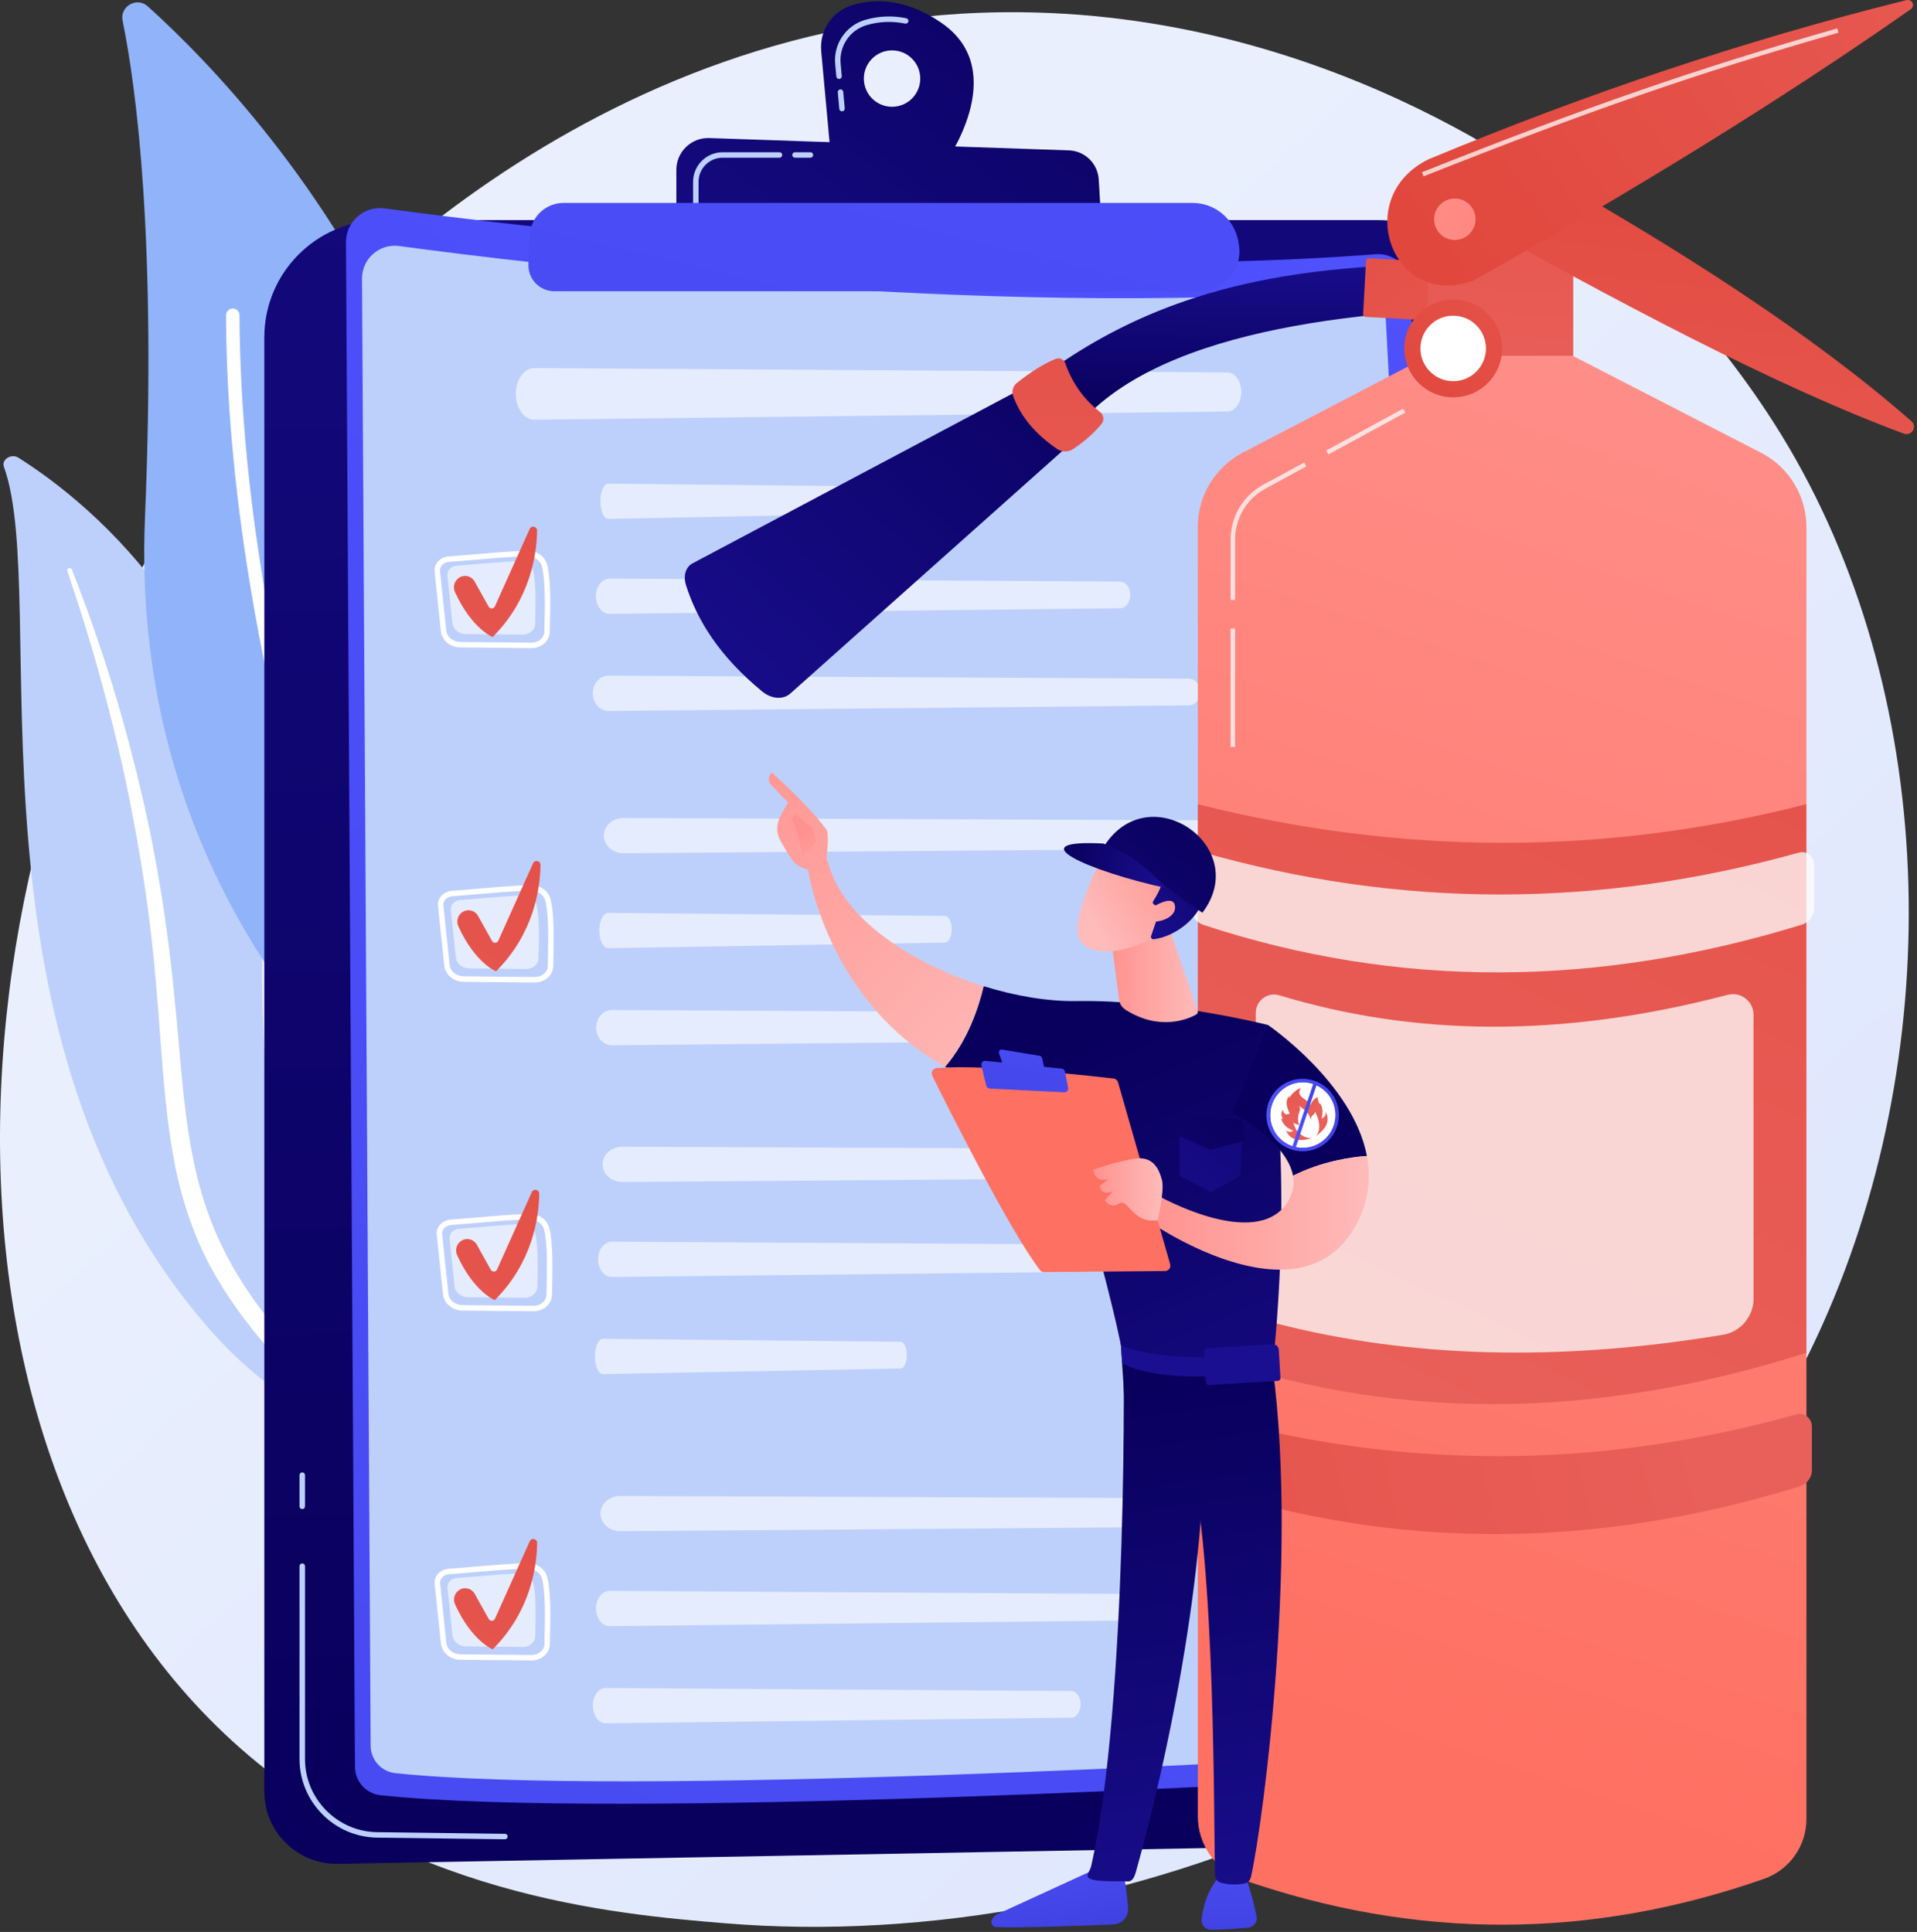 <?xml version="1.0" encoding="UTF-8"?> <svg xmlns="http://www.w3.org/2000/svg" width="502" height="506" viewBox="0 0 502 506" fill="none"><rect x="0" y="0" width="502" height="506" fill="#333333" stroke="none"/> <path d="M478.89 343.202C428.253 461.56 294.59 512.396 189.862 503.729C161.266 501.362 103.733 496.6 58.811 454.119C-27.461 372.535 -14.175 202.001 68.412 101.601C79.049 88.672 152.664 2.046 267.382 3.205C351.372 4.054 410.325 51.498 417.492 57.409C426.547 64.875 446.52 82.619 464.521 110.768C506.814 176.909 510.532 269.241 478.89 343.202Z" fill="url(#paint0_linear_1617_434)"></path> <path d="M1.026 122.272C0.326 120.347 2.955 118.7 4.824 119.881C23.808 131.87 70.406 168.991 68.751 243.716C66.673 337.468 92.909 368.476 123.031 385.716C123.031 385.716 83.861 380.574 55.887 349.269C-12.789 272.411 13.471 156.497 1.026 122.272Z" fill="#BDD0FB"></path> <path d="M17.621 149.511C21.005 159.518 24.157 169.587 26.875 179.752C29.656 189.903 32.077 200.132 34.124 210.422C36.126 220.719 37.903 231.055 39.167 241.457C40.486 251.85 41.286 262.298 42.047 272.789C42.875 283.269 43.641 293.835 45.659 304.326C47.662 314.797 51.149 325.185 56.744 334.649C58.142 337.008 59.595 339.352 61.196 341.592C62.75 343.862 64.422 346.068 66.139 348.247C69.601 352.589 73.41 356.729 77.565 360.597C85.901 368.311 95.629 374.877 106.117 380.168C107.22 380.724 108.667 380.383 109.348 379.407C110.017 378.449 109.698 377.232 108.64 376.661L108.633 376.658C106.126 375.306 103.643 373.933 101.241 372.464C100.025 371.747 98.852 370.984 97.662 370.24C96.506 369.458 95.314 368.715 94.189 367.902C89.625 364.717 85.336 361.249 81.373 357.516C73.413 350.091 66.735 341.558 61.372 332.527C58.749 327.982 56.523 323.265 54.732 318.404C52.944 313.54 51.587 308.537 50.564 303.455C48.513 293.282 47.657 282.835 46.74 272.362C45.809 261.889 44.789 251.372 43.271 240.924C42.529 235.699 41.677 230.488 40.717 225.296C40.255 222.697 39.734 220.109 39.219 217.52C38.676 214.936 38.114 212.356 37.531 209.781C35.169 199.483 32.445 189.264 29.348 179.146C26.194 169.042 22.731 159.022 18.822 149.15C18.71 148.868 18.353 148.726 18.023 148.833C17.705 148.933 17.529 149.235 17.621 149.511Z" fill="white"></path> <path d="M111.946 287.336C110.461 291.611 105.092 292.978 101.701 289.979C82.999 273.434 34.351 221.873 37.957 135.746C41.004 63.017 35.744 23.291 32.105 5.422C31.335 1.644 35.838 -0.921 38.7 1.662C70.287 30.161 165.798 132.446 111.946 287.336Z" fill="#91B3FA"></path> <path d="M105.818 287.45C105.726 287.513 105.626 287.568 105.519 287.615C104.623 288.001 103.583 287.586 103.199 286.689C102.763 285.673 59.523 183.897 59.19 82.579C59.186 81.604 59.974 80.811 60.95 80.805C61.926 80.802 62.72 81.592 62.723 82.566C63.055 183.145 106.01 284.284 106.445 285.293C106.784 286.082 106.503 286.983 105.818 287.45Z" fill="white"></path> <path d="M69.219 88.344C69.219 71.392 82.961 57.648 99.915 57.648H360.954C375.356 57.648 387.231 68.934 387.962 83.316L407.231 461.773C407.804 473.029 398.944 482.522 387.676 482.727L88.493 488.164C77.906 488.356 69.219 479.827 69.219 469.238V88.344V88.344Z" fill="url(#paint1_linear_1617_434)"></path> <path d="M132.22 481.732C132.216 481.732 132.214 481.732 132.211 481.732L98.734 481.299C87.54 481.154 78.433 471.929 78.433 460.734V410.19C78.433 409.796 78.753 409.475 79.148 409.475C79.543 409.475 79.864 409.794 79.864 410.19V460.734C79.864 471.15 88.337 479.734 98.754 479.868L132.231 480.301C132.626 480.307 132.941 480.631 132.937 481.026C132.928 481.417 132.609 481.732 132.22 481.732Z" fill="#BDD0FB"></path> <path d="M79.147 395.249C78.752 395.249 78.432 394.93 78.432 394.533V386.348C78.432 385.953 78.752 385.633 79.147 385.633C79.542 385.633 79.863 385.953 79.863 386.348V394.533C79.863 394.928 79.542 395.249 79.147 395.249Z" fill="#BDD0FB"></path> <path d="M90.605 63.473C90.572 58.05 95.343 53.851 100.717 54.579C136.364 59.414 258.945 74.364 360.294 66.585C364.917 66.23 368.927 69.731 369.173 74.361L389.377 454.504C389.654 459.717 385.674 464.173 380.463 464.483C337.837 467.006 162.293 476.757 99.678 470.2C95.867 469.801 92.974 466.591 92.952 462.76L90.605 63.473Z" fill="url(#paint2_linear_1617_434)"></path> <path d="M94.803 72.999C94.772 67.778 99.362 63.739 104.535 64.44C138.84 69.092 256.806 83.481 354.338 75.993C358.787 75.652 362.647 79.021 362.882 83.475L382.325 449.306C382.591 454.322 378.76 458.611 373.746 458.908C332.725 461.335 163.791 470.719 103.535 464.409C99.867 464.025 97.083 460.936 97.063 457.25L94.803 72.999Z" fill="#BDD0FB"></path> <g opacity="0.6"> <path d="M135.236 104.891C135.803 107.883 137.759 109.957 139.985 109.932L321.405 107.781C323.458 107.758 325.099 105.405 325.055 102.554C325.012 99.781 323.387 97.562 321.391 97.549L139.965 96.399C136.763 96.377 134.419 100.587 135.236 104.891Z" fill="white"></path> </g> <g opacity="0.6"> <path d="M157.3 132.466C157.534 134.509 158.341 135.928 159.26 135.909L234.16 134.44C235.007 134.424 235.685 132.818 235.667 130.869C235.649 128.974 234.978 127.458 234.154 127.451L159.253 126.664C157.93 126.65 156.963 129.526 157.3 132.466Z" fill="white"></path> </g> <g opacity="0.6"> <path d="M156.167 157.334C156.585 159.377 158.025 160.795 159.665 160.777L293.307 159.308C294.82 159.292 296.028 157.685 295.995 155.736C295.963 153.842 294.766 152.325 293.297 152.318L159.652 151.532C157.292 151.519 155.564 154.394 156.167 157.334Z" fill="white"></path> </g> <g opacity="0.6"> <path d="M155.369 182.77C155.844 184.813 157.481 186.232 159.347 186.213L311.262 184.744C312.981 184.728 314.356 183.122 314.318 181.173C314.282 179.278 312.921 177.762 311.25 177.755L159.33 176.968C156.65 176.956 154.686 179.83 155.369 182.77Z" fill="white"></path> </g> <path d="M139.213 169.756C139.196 169.756 139.178 169.756 139.162 169.756L120.547 169.576C117.888 169.551 115.693 167.72 115.441 165.32L113.805 149.701C113.709 148.784 113.994 147.879 114.608 147.149C115.294 146.334 116.332 145.821 117.457 145.743C119.026 145.636 121.234 145.448 123.572 145.249C128.495 144.828 134.623 144.309 138.07 144.265C140.571 144.252 142.692 145.732 143.283 147.911C144.252 151.496 144.167 158.283 143.982 165.514C143.919 167.863 141.787 169.756 139.213 169.756ZM117.551 147.17C116.812 147.221 116.137 147.549 115.7 148.069C115.34 148.498 115.171 149.025 115.225 149.552L116.861 165.171C117.037 166.849 118.627 168.129 120.56 168.147L139.175 168.327C139.187 168.327 139.2 168.327 139.213 168.327C141.017 168.327 142.509 167.055 142.551 165.477C142.732 158.357 142.819 151.684 141.901 148.284C141.488 146.761 139.903 145.701 138.086 145.694C134.69 145.738 128.591 146.256 123.692 146.674C121.346 146.875 119.131 147.064 117.551 147.17Z" fill="white"></path> <path opacity="0.6" d="M119.552 148.174C123.463 147.906 131.962 147.044 135.994 146.993C137.702 146.971 139.2 148.004 139.6 149.485C140.379 152.362 140.276 158.096 140.14 163.387C140.1 164.972 138.644 166.236 136.867 166.22L121.99 166.077C120.161 166.059 118.643 164.813 118.473 163.188L117.165 150.706C117.029 149.416 118.103 148.274 119.552 148.174Z" fill="white"></path> <path d="M120.346 151.233C121.728 150.422 123.507 150.905 124.288 152.306L127.959 158.888C128.327 159.547 129.289 159.506 129.597 158.817L138.704 138.543C139.159 137.532 140.664 137.873 140.647 138.981C140.555 145.183 138.909 156.971 129.001 166.838C129.001 166.838 123.54 164.715 119.142 155.059C118.506 153.664 119.024 152.008 120.346 151.233Z" fill="url(#paint3_linear_1617_434)"></path> <g opacity="0.6"> <path d="M158.299 220.033C158.906 222.076 160.993 223.494 163.369 223.476L357.066 222.007C359.258 221.991 361.009 220.384 360.962 218.435C360.915 216.54 359.182 215.024 357.05 215.017L163.347 214.231C159.929 214.218 157.426 217.093 158.299 220.033Z" fill="white"></path> </g> <g opacity="0.6"> <path d="M157.016 244.902C157.291 246.945 158.242 248.363 159.324 248.345L247.455 246.876C248.451 246.86 249.25 245.253 249.229 243.304C249.207 241.41 248.419 239.894 247.448 239.886L159.315 239.1C157.757 239.088 156.619 241.962 157.016 244.902Z" fill="white"></path> </g> <g opacity="0.6"> <path d="M156.26 270.337C156.734 272.38 158.372 273.798 160.237 273.78L312.153 272.311C313.872 272.295 315.247 270.688 315.209 268.739C315.172 266.844 313.812 265.328 312.14 265.321L160.221 264.535C157.539 264.522 155.577 267.397 156.26 270.337Z" fill="white"></path> </g> <path d="M140.103 257.324C140.087 257.324 140.069 257.324 140.053 257.324L121.438 257.145C118.779 257.119 116.583 255.288 116.332 252.888L114.696 237.269C114.6 236.353 114.884 235.447 115.498 234.717C116.185 233.902 117.223 233.389 118.348 233.311C119.916 233.205 122.124 233.016 124.463 232.817C129.386 232.397 135.514 231.877 138.96 231.833C141.462 231.821 143.583 233.301 144.173 235.48C145.142 239.064 145.057 245.851 144.873 253.082C144.809 255.431 142.675 257.324 140.103 257.324ZM118.442 234.739C117.703 234.789 117.027 235.117 116.591 235.637C116.23 236.066 116.062 236.594 116.116 237.121L117.752 252.74C117.927 254.417 119.518 255.698 121.45 255.716L140.065 255.895C140.078 255.895 140.091 255.895 140.103 255.895C141.907 255.895 143.4 254.623 143.442 253.046C143.623 245.925 143.71 239.253 142.79 235.853C142.377 234.329 140.792 233.27 138.975 233.263C135.579 233.306 129.48 233.824 124.58 234.242C122.235 234.442 120.021 234.63 118.442 234.739Z" fill="white"></path> <path opacity="0.6" d="M120.443 235.742C124.354 235.474 132.852 234.612 136.884 234.561C138.592 234.54 140.09 235.572 140.491 237.054C141.269 239.93 141.166 245.665 141.03 250.956C140.99 252.54 139.534 253.805 137.757 253.788L122.881 253.645C121.051 253.627 119.534 252.381 119.363 250.756L118.056 238.274C117.92 236.985 118.994 235.84 120.443 235.742Z" fill="white"></path> <path d="M121.237 238.8C122.619 237.988 124.398 238.472 125.178 239.872L128.85 246.454C129.217 247.114 130.179 247.072 130.487 246.384L139.595 226.11C140.049 225.099 141.554 225.439 141.538 226.548C141.446 232.75 139.799 244.538 129.891 254.404C129.891 254.404 124.43 252.281 120.032 242.625C119.396 241.231 119.915 239.575 121.237 238.8Z" fill="url(#paint4_linear_1617_434)"></path> <g opacity="0.6"> <path d="M157.972 306.146C158.579 308.19 160.665 309.608 163.042 309.59L356.739 308.121C358.931 308.104 360.682 306.498 360.635 304.549C360.588 302.654 358.853 301.138 356.723 301.131L163.02 300.345C159.602 300.332 157.099 303.207 157.972 306.146Z" fill="white"></path> </g> <g opacity="0.6"> <path d="M156.73 331.016C157.148 333.059 158.588 334.477 160.227 334.459L293.87 332.99C295.383 332.974 296.591 331.367 296.558 329.418C296.526 327.524 295.328 326.008 293.859 326L160.215 325.214C157.856 325.202 156.128 328.076 156.73 331.016Z" fill="white"></path> </g> <g opacity="0.6"> <path d="M155.868 356.45C156.112 358.494 156.953 359.912 157.909 359.894L235.885 358.425C236.767 358.408 237.473 356.802 237.453 354.853C237.435 352.958 236.736 351.442 235.879 351.435L157.902 350.649C156.525 350.636 155.518 353.511 155.868 356.45Z" fill="white"></path> </g> <path d="M139.775 343.438C139.759 343.438 139.741 343.438 139.725 343.438L121.11 343.259C118.451 343.233 116.255 341.402 116.004 339.002L114.368 323.383C114.272 322.466 114.556 321.561 115.17 320.831C115.857 320.016 116.895 319.503 118.02 319.425C119.588 319.318 121.796 319.13 124.135 318.931C129.058 318.511 135.185 317.991 138.632 317.947C141.134 317.935 143.255 319.414 143.845 321.593C144.814 325.178 144.729 331.965 144.544 339.196C144.483 341.545 142.349 343.438 139.775 343.438ZM118.116 320.853C117.376 320.903 116.701 321.231 116.264 321.751C115.904 322.18 115.735 322.707 115.79 323.234L117.425 338.853C117.601 340.531 119.191 341.811 121.124 341.829L139.739 342.009C139.752 342.009 139.764 342.009 139.777 342.009C141.581 342.009 143.074 340.737 143.115 339.16C143.296 332.039 143.383 325.366 142.465 321.967C142.052 320.443 140.467 319.384 138.65 319.376C135.254 319.42 129.155 319.938 124.256 320.356C121.908 320.555 119.695 320.744 118.116 320.853Z" fill="white"></path> <path opacity="0.6" d="M120.117 321.856C124.027 321.588 132.526 320.726 136.558 320.675C138.266 320.653 139.764 321.686 140.164 323.167C140.943 326.044 140.84 331.778 140.704 337.069C140.664 338.654 139.208 339.919 137.431 339.902L122.555 339.759C120.725 339.741 119.207 338.495 119.037 336.87L117.729 324.388C117.594 323.099 118.668 321.954 120.117 321.856Z" fill="white"></path> <path d="M120.911 324.914C122.293 324.102 124.071 324.586 124.852 325.986L128.524 332.568C128.891 333.228 129.853 333.186 130.161 332.498L139.268 312.223C139.723 311.213 141.228 311.553 141.212 312.662C141.12 318.864 139.473 330.652 129.565 340.518C129.565 340.518 124.104 338.395 119.706 328.739C119.07 327.344 119.588 325.689 120.911 324.914Z" fill="url(#paint5_linear_1617_434)"></path> <g opacity="0.6"> <path d="M157.428 397.604C158.035 399.647 160.122 401.065 162.498 401.047L356.196 399.578C358.387 399.562 360.139 397.955 360.092 396.006C360.045 394.111 358.311 392.595 356.179 392.588L162.477 391.802C159.059 391.789 156.557 394.664 157.428 397.604Z" fill="white"></path> </g> <g opacity="0.6"> <path d="M156.188 422.473C156.606 424.516 158.046 425.935 159.686 425.916L293.328 424.447C294.841 424.431 296.049 422.824 296.016 420.876C295.984 418.981 294.787 417.465 293.318 417.458L159.673 416.671C157.313 416.659 155.586 419.533 156.188 422.473Z" fill="white"></path> </g> <g opacity="0.6"> <path d="M155.366 447.909C155.748 449.953 157.061 451.371 158.559 451.353L280.517 449.884C281.897 449.868 283.001 448.261 282.97 446.312C282.941 444.417 281.849 442.901 280.506 442.894L158.546 442.108C156.393 442.093 154.817 444.968 155.366 447.909Z" fill="white"></path> </g> <path d="M139.233 434.895C139.217 434.895 139.199 434.895 139.183 434.895L120.568 434.716C117.909 434.69 115.713 432.859 115.462 430.459L113.826 414.84C113.73 413.924 114.014 413.018 114.628 412.288C115.315 411.473 116.353 410.96 117.478 410.882C119.046 410.776 121.254 410.587 123.593 410.388C128.516 409.968 134.643 409.448 138.09 409.404C140.592 409.392 142.713 410.872 143.303 413.051C144.272 416.635 144.187 423.422 144.002 430.653C143.941 433.002 141.807 434.895 139.233 434.895ZM117.572 412.31C116.833 412.36 116.157 412.688 115.721 413.208C115.36 413.637 115.192 414.165 115.246 414.692L116.882 430.311C117.057 431.988 118.648 433.269 120.58 433.287L139.195 433.466C139.208 433.466 139.221 433.466 139.233 433.466C141.037 433.466 142.53 432.194 142.572 430.617C142.753 423.496 142.84 416.824 141.921 413.424C141.508 411.9 139.923 410.841 138.107 410.833C134.71 410.877 128.612 411.395 123.712 411.813C121.366 412.013 119.151 412.201 117.572 412.31Z" fill="white"></path> <path opacity="0.6" d="M119.573 413.313C123.484 413.045 131.983 412.183 136.015 412.132C137.723 412.111 139.221 413.143 139.621 414.625C140.4 417.501 140.297 423.236 140.161 428.527C140.121 430.111 138.665 431.376 136.888 431.359L122.011 431.216C120.182 431.198 118.664 429.952 118.494 428.327L117.186 415.845C117.052 414.556 118.124 413.413 119.573 413.313Z" fill="white"></path> <path d="M120.366 416.371C121.748 415.559 123.527 416.043 124.307 417.443L127.979 424.025C128.347 424.685 129.308 424.643 129.616 423.955L138.724 403.681C139.178 402.67 140.683 403.01 140.667 404.119C140.575 410.321 138.928 422.109 129.02 431.975C129.02 431.975 123.559 429.852 119.161 420.196C118.527 418.802 119.044 417.146 120.366 416.371Z" fill="url(#paint6_linear_1617_434)"></path> <path d="M246.625 6.047C237.195 -0.514 228.997 -0.383 223.226 1.319C217.961 2.873 214.548 7.956 215.05 13.422L217.539 40.59L247.157 43.219C247.155 43.219 265.116 18.913 246.625 6.047ZM233.6 27.966C229.52 27.966 226.215 24.66 226.215 20.581C226.215 16.502 229.52 13.196 233.6 13.196C237.679 13.196 240.984 16.502 240.984 20.581C240.984 24.658 237.679 27.966 233.6 27.966Z" fill="url(#paint7_linear_1617_434)"></path> <path d="M220.497 29.163C220.131 29.163 219.82 28.884 219.787 28.513L219.39 24.185C219.354 23.792 219.644 23.445 220.037 23.408C220.437 23.37 220.778 23.662 220.814 24.055L221.211 28.382C221.247 28.775 220.957 29.123 220.564 29.159C220.541 29.163 220.519 29.163 220.497 29.163ZM219.72 20.684C219.354 20.684 219.043 20.405 219.01 20.034L218.709 16.75C218.231 11.542 221.51 6.694 226.5 5.221C230.035 4.178 233.676 4.027 237.324 4.777C237.71 4.857 237.96 5.234 237.88 5.621C237.801 6.007 237.426 6.253 237.036 6.177C233.62 5.478 230.211 5.618 226.902 6.592C222.564 7.873 219.715 12.091 220.129 16.621L220.43 19.905C220.466 20.298 220.176 20.646 219.783 20.682C219.763 20.684 219.742 20.684 219.72 20.684Z" fill="#BDD0FB"></path> <path d="M177.114 58.148V44.489C177.114 39.774 181.021 35.997 185.734 36.158L279.907 39.384C284.085 39.527 287.471 42.826 287.721 47.001L288.507 60.126L177.114 58.148Z" fill="url(#paint8_linear_1617_434)"></path> <path d="M212.228 41.306H208.177C207.783 41.306 207.462 40.987 207.462 40.59C207.462 40.196 207.783 39.875 208.177 39.875H212.228C212.622 39.875 212.943 40.194 212.943 40.59C212.943 40.985 212.622 41.306 212.228 41.306Z" fill="#BDD0FB"></path> <path d="M182.211 53.858C181.816 53.858 181.495 53.54 181.495 53.143V47.617C181.495 43.347 184.969 39.875 189.239 39.875H204.128C204.522 39.875 204.843 40.194 204.843 40.59C204.843 40.985 204.522 41.306 204.128 41.306H189.239C185.757 41.306 182.926 44.139 182.926 47.618V53.145C182.926 53.54 182.605 53.858 182.211 53.858Z" fill="#BDD0FB"></path> <path d="M138.742 61.596C138.969 56.867 142.87 53.148 147.605 53.148L312.283 53.145C318.204 53.145 323.267 57.405 324.278 63.241L324.417 64.047C325.524 70.438 320.602 76.283 314.118 76.283H145.167C141.285 76.283 138.192 73.037 138.378 69.16L138.742 61.596Z" fill="url(#paint9_linear_1617_434)"></path> <path d="M407.156 68.974C361.899 68.974 317.922 67.416 277.029 95.647L284.655 108.861C309.184 84.035 365.016 80.623 404.682 80.222L407.156 68.974Z" fill="url(#paint10_linear_1617_434)"></path> <path d="M411.982 93.264H373.941L324.963 118.805C317.998 122.663 313.675 129.999 313.675 137.962V475.726C313.675 483.201 318.393 489.881 325.456 492.33C370.951 508.112 416.446 508.034 461.94 492.095C468.592 489.765 473.046 483.487 473.046 476.44V138.098C473.046 130.057 468.657 122.66 461.602 118.805L411.982 93.264Z" fill="url(#paint11_linear_1617_434)"></path> <path d="M472.995 354.335C416.786 372.171 363.646 372.299 313.677 354.335V210.639C367.263 224.108 420.369 224.114 472.995 210.639V354.335Z" fill="url(#paint12_linear_1617_434)"></path> <path d="M471.209 389.319C417.499 405.862 365.246 406.037 314.718 389.418C312.609 388.725 311.077 386.908 311.077 384.689V372.207C311.077 370.85 312.354 369.767 313.658 370.142C366.004 385.2 418.253 385.002 470.54 370.423C472.535 369.867 474.473 371.535 474.473 373.606V385.077C474.473 387.067 473.111 388.732 471.209 389.319Z" fill="url(#paint13_linear_1617_434)"></path> <path opacity="0.75" d="M471.796 242.198C418.086 258.741 365.833 258.916 315.305 242.297C313.196 241.604 311.664 239.787 311.664 237.568V225.086C311.664 223.73 312.941 222.646 314.245 223.021C366.591 238.079 418.84 237.881 471.127 223.302C473.122 222.746 475.06 224.414 475.06 226.485V237.956C475.06 239.946 473.698 241.611 471.796 242.198Z" fill="white"></path> <path d="M181.14 147.663L274.608 98.053L285.766 111.364L207.069 181.549C205.191 183.326 202.066 183.151 199.556 181.077C188.418 171.886 182.598 162.587 179.628 153.233C178.894 150.922 179.503 148.701 181.14 147.663Z" fill="url(#paint14_linear_1617_434)"></path> <path d="M374.774 83.941L357.619 82.999C357.23 82.977 356.933 82.646 356.954 82.256L357.72 68.3C357.742 67.911 358.074 67.614 358.463 67.635L375.618 68.577C376.008 68.599 376.305 68.93 376.283 69.32L375.517 83.276C375.495 83.665 375.163 83.963 374.774 83.941Z" fill="url(#paint15_linear_1617_434)"></path> <path d="M411.982 63.63H373.94V93.262H411.982V63.63Z" fill="url(#paint16_linear_1617_434)"></path> <path d="M380.551 54.994C423.897 79.342 465.158 101.188 498.528 113.569C500.58 114.329 502.165 111.745 500.529 110.312C474.707 87.708 440.19 65.373 400.629 43.19L380.551 54.994Z" fill="url(#paint17_linear_1617_434)"></path> <path d="M374.08 41.723C353.735 51.754 364.737 81.332 385.888 73.466C427.145 50.265 465.728 26.667 500.289 2.469C501.641 1.524 500.748 -0.344 499.136 0.055C456.561 10.619 414.931 24.714 374.08 41.723Z" fill="url(#paint18_linear_1617_434)"></path> <path d="M380.549 104.074C387.625 104.074 393.362 98.337 393.362 91.26C393.362 84.184 387.625 78.447 380.549 78.447C373.472 78.447 367.735 84.184 367.735 91.26C367.735 98.337 373.472 104.074 380.549 104.074Z" fill="url(#paint19_linear_1617_434)"></path> <path d="M386.611 97.326C389.961 93.976 389.961 88.546 386.612 85.197C383.262 81.847 377.832 81.847 374.482 85.197C371.133 88.546 371.133 93.976 374.482 97.326C377.832 100.675 383.262 100.675 386.611 97.326Z" fill="white"></path> <path d="M278.952 95.131C280.774 100.31 283.797 104.581 288.07 107.912C289.046 108.674 289.227 110.095 288.441 111.051C286.527 113.38 284.067 115.574 281.013 117.615C279.741 118.465 278.077 118.445 276.814 117.583C271.331 113.837 267.339 109.301 265.311 103.728C264.863 102.498 265.262 101.112 266.287 100.299C269.669 97.613 273.054 95.379 276.443 94.003C277.445 93.597 278.593 94.11 278.952 95.131Z" fill="url(#paint20_linear_1617_434)"></path> <path opacity="0.74" d="M367.448 107.035L347.285 117.999L347.842 119.024L368.005 108.06L367.448 107.035Z" fill="white"></path> <path opacity="0.74" d="M323.425 157.133H322.259V141.285C322.259 135.319 325.516 129.842 330.756 126.99L341.513 121.138L342.071 122.163L331.314 128.016C326.448 130.662 323.427 135.746 323.427 141.285V157.133H323.425Z" fill="white"></path> <path opacity="0.74" d="M323.423 164.606H322.257V195.625H323.423V164.606Z" fill="white"></path> <path d="M380.973 62.848C383.969 62.848 386.398 60.419 386.398 57.423C386.398 54.427 383.969 51.998 380.973 51.998C377.977 51.998 375.548 54.427 375.548 57.423C375.548 60.419 377.977 62.848 380.973 62.848Z" fill="url(#paint21_linear_1617_434)"></path> <path opacity="0.74" d="M372.79 46.197L372.358 45.112C415.6 27.924 444.058 18.065 481.112 7.438L481.434 8.561C444.422 19.175 415.991 29.023 372.79 46.197Z" fill="white"></path> <path opacity="0.75" d="M335.029 260.684C369.75 271.228 408.496 272.103 452.408 260.563C455.838 259.661 459.197 262.231 459.197 265.778V340.127C459.197 344.818 455.806 348.832 451.18 349.598C408.451 356.686 369.473 355.693 334.239 346.637C331.069 345.822 328.847 342.974 328.847 339.703V265.294C328.847 262.075 331.949 259.749 335.029 260.684Z" fill="white"></path> <path d="M293.85 487.787C293.85 487.787 294.902 493.743 295.418 499.639C295.619 501.943 293.844 503.944 291.533 504.04C283.681 504.368 266.886 505.004 260.86 504.734C259.955 504.694 259.362 503.767 259.697 502.923C259.978 502.216 260.52 501.646 261.21 501.329L288.952 488.579L293.85 487.787Z" fill="url(#paint22_linear_1617_434)"></path> <path d="M294.712 484.288L293.866 491.412C293.866 491.412 289.006 493.674 285.688 491.127L287.7 483.189L294.712 484.288Z" fill="url(#paint23_linear_1617_434)"></path> <path d="M294.077 350.352C294.442 352.281 295.413 446.692 285.688 488.965C285.529 489.655 284.524 491.008 284.871 491.602C285.716 493.046 291.93 492.64 295.433 492.763C296.518 492.801 297.101 491.528 297.408 490.446C300.188 480.638 313.508 431.499 315.246 384.557C317.187 332.104 315.246 382.771 315.246 382.771L314.106 350.348L294.077 350.352Z" fill="url(#paint24_linear_1617_434)"></path> <path d="M325.761 490.896C325.761 490.896 327.437 493.902 329.058 501.892C329.351 503.336 328.343 504.716 326.877 504.861C324.285 505.116 320.293 505.444 317.096 505.422C315.622 505.412 314.471 504.129 314.649 502.666C315.002 499.749 316.107 494.964 319.514 491.236L325.761 490.896Z" fill="url(#paint25_linear_1617_434)"></path> <path d="M327.233 481.732L325.259 492.506C325.259 492.506 323.306 493.959 319.442 492.906L320.386 481.314L327.233 481.732Z" fill="url(#paint26_linear_1617_434)"></path> <path d="M332.568 353.364C340.522 403.469 330.842 477.2 327.578 491.633C327.379 492.517 326.694 493.192 325.837 493.341C324.379 493.593 321.981 493.799 319.615 493.082C318.8 492.836 318.228 492.068 318.195 491.182C317.757 479.515 318.545 407.888 311.135 379.583C310.76 378.148 309.919 376.897 308.758 376.036L294.375 365.362L293.271 348.109L332.568 353.364Z" fill="url(#paint27_linear_1617_434)"></path> <path d="M281.887 262.189C305.724 261.796 332.023 268.447 332.023 268.447C339.129 309.905 333.265 357.724 333.265 357.724C314.812 362.564 293.996 354.766 293.996 354.766C290.929 337.437 276.618 288.671 276.618 288.671C264.971 287.225 255.379 283.865 247.478 279.422C253.504 272.436 256.346 263.548 257.579 258.293C266.007 260.912 274.535 262.311 281.887 262.189Z" fill="url(#paint28_linear_1617_434)"></path> <path d="M211.479 227.08C213.822 224.253 216.785 225.59 216.785 225.59C220.292 240.406 238.684 252.421 257.579 258.293C256.346 263.548 253.504 272.436 247.478 279.422C216.12 261.791 211.479 227.08 211.479 227.08Z" fill="url(#paint29_linear_1617_434)"></path> <path d="M212.049 227.799C211.805 228.578 214.641 229.765 216.311 226.579C216.369 225.052 217.298 218.511 216.386 217.267C211.528 210.643 202.107 202.338 202.107 202.338C200.515 203.908 201.826 205.451 201.826 205.451L206.396 210.212C205.44 211.94 204.275 213.398 203.728 215.486C203.315 217.069 203.567 218.759 204.366 220.199C205.168 221.645 206.262 223.523 207.296 224.994C209.256 227.778 212.049 227.799 212.049 227.799Z" fill="url(#paint30_linear_1617_434)"></path> <path d="M208.396 213.303L212.56 216.834L213.868 220.35L210.155 224.468C210.155 224.468 208.907 217.495 207.978 215.984C207.05 214.474 207.532 213.744 208.396 213.303Z" fill="url(#paint31_linear_1617_434)"></path> <path d="M322.882 291.529L332.024 268.449C332.024 268.449 354.288 283.577 357.949 302.757C353.743 303.067 346.087 304.161 338.595 307.945C336.949 298.887 322.882 291.529 322.882 291.529Z" fill="url(#paint32_linear_1617_434)"></path> <path d="M303.425 313.247C303.425 313.247 328.421 327.373 336.856 315.312C338.608 312.807 339.026 310.318 338.595 307.945C346.088 304.161 353.743 303.067 357.949 302.757C359.054 308.539 358.469 314.689 355.071 320.905C340.298 347.932 300.115 319.411 300.115 319.411L303.425 313.247Z" fill="url(#paint33_linear_1617_434)"></path> <path d="M306.428 331.119L292.785 283.476C292.63 282.934 292.169 282.541 291.61 282.476C289.137 282.188 281.975 281.378 273.707 280.679C263.746 279.837 252.179 279.154 245.265 279.736C244.284 279.819 243.689 280.857 244.126 281.742C248.057 289.694 264.226 322.044 272.323 332.641C272.591 332.992 273.006 333.197 273.448 333.193L305.1 332.898C306.022 332.887 306.682 332.003 306.428 331.119Z" fill="url(#paint34_linear_1617_434)"></path> <path d="M272.292 276.548L262.4 274.899C261.873 274.812 261.442 275.314 261.609 275.821L262.589 278.788C262.674 279.047 262.898 279.234 263.168 279.27L272.687 280.542C273.179 280.607 273.585 280.159 273.473 279.676L272.866 277.086C272.801 276.807 272.574 276.595 272.292 276.548Z" fill="url(#paint35_linear_1617_434)"></path> <path d="M279.699 284.921L278.884 280.677C278.802 280.252 278.451 279.929 278.02 279.886L258.042 277.859C257.37 277.79 256.831 278.408 256.99 279.064L258.26 284.353C258.361 284.776 258.729 285.081 259.164 285.102L278.686 286.086C279.322 286.117 279.818 285.546 279.699 284.921Z" fill="url(#paint36_linear_1617_434)"></path> <path d="M303.133 319.608C303.133 319.608 305.033 311.794 304.267 309.021C303.501 306.248 302.016 302.685 297.065 303.476C292.115 304.268 286.275 306.355 286.275 306.355C286.275 306.355 286.571 309.966 290.333 308.8L288 310.606C288 310.606 288.333 313.497 291.512 311.952L289.342 314.346C289.342 314.346 290.706 316.721 293.044 315.198C295.381 313.674 296.502 320.548 303.133 319.608Z" fill="url(#paint37_linear_1617_434)"></path> <path d="M306.031 242.839L313.615 264.772C313.74 265.136 313.591 265.538 313.254 265.723C311.187 266.866 303.738 270.17 294.762 264.479C293.828 263.886 293.19 262.919 293.049 261.822L290.593 242.839H306.031Z" fill="url(#paint38_linear_1617_434)"></path> <path d="M289.528 222.527C289.528 222.527 281.199 238.204 282.266 244.536C283.333 250.868 293.656 250.414 302.669 245.272L308.967 228.343L289.528 222.527Z" fill="url(#paint39_linear_1617_434)"></path> <path d="M302.272 236.959C301.906 236.796 301.77 236.349 301.989 236.014C302.656 234.994 303.907 232.915 304.306 231.094C304.306 231.094 305.804 230.136 300.495 228.865C297.604 228.173 292.482 227.6 290.23 225.523C287.711 223.197 292.357 218.804 294.309 217.625C296.887 216.069 300.026 215.147 302.933 215.932C304.337 216.31 305.606 217.06 306.856 217.801C308.985 219.063 311.189 220.397 312.542 222.469C313.419 223.811 313.877 225.376 314.297 226.921C314.902 229.142 315.455 231.417 315.349 233.717C315.071 239.843 307.89 245.333 302.116 246.003C301.643 246.058 301.277 245.592 301.433 245.143L303.793 238.282C303.902 237.963 303.75 237.613 303.442 237.477L302.272 236.959Z" fill="url(#paint40_linear_1617_434)"></path> <path d="M301.323 237.932C301.323 237.932 307.253 233.864 307.686 237.289C308.119 240.714 302.346 242.252 299.486 240.975L301.323 237.932Z" fill="url(#paint41_linear_1617_434)"></path> <path d="M288.213 223.206C299.387 202.099 328.35 221.273 314.87 239.055C304.85 232.391 293.525 222.485 288.213 223.206Z" fill="url(#paint42_linear_1617_434)"></path> <path d="M288.945 220.931C266.354 219.781 284.949 228.156 305.524 232.629C300.402 227.191 295.283 223.139 288.945 220.931Z" fill="url(#paint43_linear_1617_434)"></path> <path d="M308.884 292.433C310.634 292.574 325.428 293.049 325.428 293.049L324.831 307.943L317.167 312.267L308.884 307.943V292.433Z" fill="url(#paint44_linear_1617_434)"></path> <path d="M307.709 292.433L325.395 293.049L326.118 298.763L316.913 301.154L307.13 296.793L307.709 292.433Z" fill="url(#paint45_linear_1617_434)"></path> <path d="M293.563 352.484C303.586 356.085 317.692 356.086 333.617 354.485L333.48 359.307C316.631 361.071 301.984 361.325 293.871 357.097L293.563 352.484Z" fill="url(#paint46_linear_1617_434)"></path> <path d="M334.599 361.672L316.584 362.748C316.167 362.774 315.808 362.455 315.783 362.038L315.299 353.927C315.274 353.511 315.593 353.152 316.009 353.127L333.282 352.096C334.11 352.047 334.82 352.677 334.871 353.505L335.311 360.874C335.334 361.29 335.017 361.649 334.599 361.672Z" fill="url(#paint47_linear_1617_434)"></path> <path d="M342.28 300.7C347.042 300.153 350.458 295.849 349.911 291.088C349.364 286.326 345.06 282.91 340.298 283.457C335.537 284.004 332.12 288.308 332.668 293.07C333.215 297.831 337.519 301.248 342.28 300.7Z" fill="white"></path> <path d="M344.505 297.611C347.632 295.454 348.307 293.293 347.106 291.127C347.289 292.047 346.884 292.619 346.094 292.962C346.491 291.239 346.344 289.906 345.679 288.942L345.54 289.216C345.259 288.562 345.063 287.93 345.036 287.338C344.073 287.752 343.526 288.553 343.122 289.49C342.93 287.935 338.952 287.406 340.678 284.958C339.481 285.356 338.439 286.311 337.501 287.633L337.59 286.963C336.552 288.265 336.827 289.883 337.722 291.649C336.757 292.172 336.195 291.745 335.889 290.71C335.44 291.426 335.476 292.232 335.922 293.116L335.469 292.936C335.907 294.487 337.075 295.559 338.628 296.123C338.008 296.69 337.284 296.505 336.735 296.01C337.804 298.648 340.289 299.171 343.909 298.005C343.926 297.994 343.94 297.985 343.957 297.974C343.935 297.985 343.913 297.995 343.89 298.005C342.654 298.492 339.347 297.354 338.698 293.924C339.162 294.596 339.519 294.257 340.274 294.773C339.106 291.694 341.167 291.011 340.165 289.629C341.785 290.745 342.933 291.665 343.223 293.281C343.41 291.775 344.322 292.132 344.391 291.178C345.719 293.603 345.891 296.383 344.505 297.611Z" fill="url(#paint48_linear_1617_434)"></path> <path d="M339.142 301.066L338.268 300.774L344.019 283.501L344.893 283.793L339.142 301.066Z" fill="url(#paint49_linear_1617_434)"></path> <path d="M344.966 300.732C340.177 302.852 334.556 300.678 332.439 295.889C330.32 291.1 332.493 285.479 337.282 283.362C342.071 281.243 347.692 283.416 349.809 288.205C351.927 292.993 349.755 298.613 344.966 300.732ZM337.654 284.204C333.33 286.117 331.368 291.192 333.281 295.516C335.194 299.839 340.269 301.801 344.593 299.888C348.916 297.976 350.878 292.9 348.965 288.577C347.053 284.253 341.977 282.291 337.654 284.204Z" fill="url(#paint50_linear_1617_434)"></path> <defs> <linearGradient id="paint0_linear_1617_434" x1="530.244" y1="569.871" x2="161.731" y2="172.11" gradientUnits="userSpaceOnUse"> <stop stop-color="#DAE3FE"></stop> <stop offset="1" stop-color="#E9EFFD"></stop> </linearGradient> <linearGradient id="paint1_linear_1617_434" x1="238.128" y1="462.744" x2="214.119" y2="-247.913" gradientUnits="userSpaceOnUse"> <stop stop-color="#09005D"></stop> <stop offset="1" stop-color="#1A0F91"></stop> </linearGradient> <linearGradient id="paint2_linear_1617_434" x1="427.92" y1="-15.084" x2="-289.039" y2="1031.75" gradientUnits="userSpaceOnUse"> <stop stop-color="#4F52FF"></stop> <stop offset="1" stop-color="#4042E2"></stop> </linearGradient> <linearGradient id="paint3_linear_1617_434" x1="175.004" y1="74.045" x2="79.95" y2="236.28" gradientUnits="userSpaceOnUse"> <stop stop-color="#E1473D"></stop> <stop offset="1" stop-color="#E9605A"></stop> </linearGradient> <linearGradient id="paint4_linear_1617_434" x1="175.895" y1="161.612" x2="80.84" y2="323.848" gradientUnits="userSpaceOnUse"> <stop stop-color="#E1473D"></stop> <stop offset="1" stop-color="#E9605A"></stop> </linearGradient> <linearGradient id="paint5_linear_1617_434" x1="175.569" y1="247.726" x2="80.514" y2="409.962" gradientUnits="userSpaceOnUse"> <stop stop-color="#E1473D"></stop> <stop offset="1" stop-color="#E9605A"></stop> </linearGradient> <linearGradient id="paint6_linear_1617_434" x1="175.025" y1="339.183" x2="79.97" y2="501.419" gradientUnits="userSpaceOnUse"> <stop stop-color="#E1473D"></stop> <stop offset="1" stop-color="#E9605A"></stop> </linearGradient> <linearGradient id="paint7_linear_1617_434" x1="275.748" y1="-32.917" x2="155.679" y2="125.03" gradientUnits="userSpaceOnUse"> <stop stop-color="#09005D"></stop> <stop offset="1" stop-color="#1A0F91"></stop> </linearGradient> <linearGradient id="paint8_linear_1617_434" x1="288.919" y1="-22.905" x2="168.851" y2="135.042" gradientUnits="userSpaceOnUse"> <stop stop-color="#09005D"></stop> <stop offset="1" stop-color="#1A0F91"></stop> </linearGradient> <linearGradient id="paint9_linear_1617_434" x1="258.741" y1="-46.654" x2="173.534" y2="301.48" gradientUnits="userSpaceOnUse"> <stop stop-color="#4F52FF"></stop> <stop offset="1" stop-color="#4042E2"></stop> </linearGradient> <linearGradient id="paint10_linear_1617_434" x1="341.576" y1="108.46" x2="342.467" y2="63.377" gradientUnits="userSpaceOnUse"> <stop stop-color="#09005D"></stop> <stop offset="1" stop-color="#1A0F91"></stop> </linearGradient> <linearGradient id="paint11_linear_1617_434" x1="478.641" y1="53.828" x2="344.446" y2="451.849" gradientUnits="userSpaceOnUse"> <stop stop-color="#FF928E"></stop> <stop offset="1" stop-color="#FE7062"></stop> </linearGradient> <linearGradient id="paint12_linear_1617_434" x1="524.759" y1="0.272" x2="351.31" y2="372.732" gradientUnits="userSpaceOnUse"> <stop stop-color="#E1473D"></stop> <stop offset="1" stop-color="#E9605A"></stop> </linearGradient> <linearGradient id="paint13_linear_1617_434" x1="156.191" y1="440.544" x2="452.45" y2="364.328" gradientUnits="userSpaceOnUse"> <stop stop-color="#E1473D"></stop> <stop offset="1" stop-color="#E9605A"></stop> </linearGradient> <linearGradient id="paint14_linear_1617_434" x1="287.178" y1="71.355" x2="170.023" y2="197.983" gradientUnits="userSpaceOnUse"> <stop stop-color="#09005D"></stop> <stop offset="1" stop-color="#1A0F91"></stop> </linearGradient> <linearGradient id="paint15_linear_1617_434" x1="321.622" y1="20.582" x2="420.133" y2="141.445" gradientUnits="userSpaceOnUse"> <stop stop-color="#E1473D"></stop> <stop offset="1" stop-color="#E9605A"></stop> </linearGradient> <linearGradient id="paint16_linear_1617_434" x1="401.689" y1="-35.748" x2="390.735" y2="107.576" gradientUnits="userSpaceOnUse"> <stop stop-color="#E1473D"></stop> <stop offset="1" stop-color="#E9605A"></stop> </linearGradient> <linearGradient id="paint17_linear_1617_434" x1="446.337" y1="28.151" x2="431.628" y2="177.094" gradientUnits="userSpaceOnUse"> <stop stop-color="#E1473D"></stop> <stop offset="1" stop-color="#E9605A"></stop> </linearGradient> <linearGradient id="paint18_linear_1617_434" x1="375.739" y1="66.723" x2="544.624" y2="-56.517" gradientUnits="userSpaceOnUse"> <stop stop-color="#E1473D"></stop> <stop offset="1" stop-color="#E9605A"></stop> </linearGradient> <linearGradient id="paint19_linear_1617_434" x1="364.174" y1="106.447" x2="439.644" y2="36.455" gradientUnits="userSpaceOnUse"> <stop stop-color="#E1473D"></stop> <stop offset="1" stop-color="#E9605A"></stop> </linearGradient> <linearGradient id="paint20_linear_1617_434" x1="276.07" y1="35.977" x2="277.827" y2="164.482" gradientUnits="userSpaceOnUse"> <stop stop-color="#E1473D"></stop> <stop offset="1" stop-color="#E9605A"></stop> </linearGradient> <linearGradient id="paint21_linear_1617_434" x1="353.993" y1="44.003" x2="464.775" y2="99.107" gradientUnits="userSpaceOnUse"> <stop stop-color="#FF928E"></stop> <stop offset="1" stop-color="#FE7062"></stop> </linearGradient> <linearGradient id="paint22_linear_1617_434" x1="272.503" y1="475.131" x2="278.692" y2="505.231" gradientUnits="userSpaceOnUse"> <stop stop-color="#4F52FF"></stop> <stop offset="1" stop-color="#4042E2"></stop> </linearGradient> <linearGradient id="paint23_linear_1617_434" x1="294.712" y1="487.763" x2="285.688" y2="487.763" gradientUnits="userSpaceOnUse"> <stop stop-color="#FEBBBA"></stop> <stop offset="1" stop-color="#FF928E"></stop> </linearGradient> <linearGradient id="paint24_linear_1617_434" x1="291.692" y1="364.729" x2="313.603" y2="518.103" gradientUnits="userSpaceOnUse"> <stop stop-color="#09005D"></stop> <stop offset="1" stop-color="#1A0F91"></stop> </linearGradient> <linearGradient id="paint25_linear_1617_434" x1="322.116" y1="476.698" x2="321.834" y2="506.517" gradientUnits="userSpaceOnUse"> <stop stop-color="#4F52FF"></stop> <stop offset="1" stop-color="#4042E2"></stop> </linearGradient> <linearGradient id="paint26_linear_1617_434" x1="327.234" y1="487.3" x2="319.443" y2="487.3" gradientUnits="userSpaceOnUse"> <stop stop-color="#FEBBBA"></stop> <stop offset="1" stop-color="#FF928E"></stop> </linearGradient> <linearGradient id="paint27_linear_1617_434" x1="313.798" y1="361.571" x2="335.709" y2="514.945" gradientUnits="userSpaceOnUse"> <stop stop-color="#09005D"></stop> <stop offset="1" stop-color="#1A0F91"></stop> </linearGradient> <linearGradient id="paint28_linear_1617_434" x1="288.188" y1="270.216" x2="351.483" y2="420.858" gradientUnits="userSpaceOnUse"> <stop stop-color="#09005D"></stop> <stop offset="1" stop-color="#1A0F91"></stop> </linearGradient> <linearGradient id="paint29_linear_1617_434" x1="268.863" y1="286.159" x2="180.813" y2="201.203" gradientUnits="userSpaceOnUse"> <stop stop-color="#FEBBBA"></stop> <stop offset="1" stop-color="#FF928E"></stop> </linearGradient> <linearGradient id="paint30_linear_1617_434" x1="274.147" y1="280.684" x2="186.096" y2="195.728" gradientUnits="userSpaceOnUse"> <stop stop-color="#FEBBBA"></stop> <stop offset="1" stop-color="#FF928E"></stop> </linearGradient> <linearGradient id="paint31_linear_1617_434" x1="222.929" y1="238.442" x2="210.021" y2="218.596" gradientUnits="userSpaceOnUse"> <stop stop-color="#FEBBBA"></stop> <stop offset="1" stop-color="#FF928E"></stop> </linearGradient> <linearGradient id="paint32_linear_1617_434" x1="345.562" y1="308.476" x2="408.857" y2="459.118" gradientUnits="userSpaceOnUse"> <stop stop-color="#09005D"></stop> <stop offset="1" stop-color="#1A0F91"></stop> </linearGradient> <linearGradient id="paint33_linear_1617_434" x1="358.457" y1="317.647" x2="300.117" y2="317.647" gradientUnits="userSpaceOnUse"> <stop stop-color="#FEBBBA"></stop> <stop offset="1" stop-color="#FF928E"></stop> </linearGradient> <linearGradient id="paint34_linear_1617_434" x1="301.068" y1="255.321" x2="289.504" y2="278.145" gradientUnits="userSpaceOnUse"> <stop stop-color="#FF928E"></stop> <stop offset="1" stop-color="#FE7062"></stop> </linearGradient> <linearGradient id="paint35_linear_1617_434" x1="263.207" y1="247.771" x2="271.772" y2="307.067" gradientUnits="userSpaceOnUse"> <stop stop-color="#4F52FF"></stop> <stop offset="1" stop-color="#4042E2"></stop> </linearGradient> <linearGradient id="paint36_linear_1617_434" x1="278.104" y1="236.401" x2="262.292" y2="310.191" gradientUnits="userSpaceOnUse"> <stop stop-color="#4F52FF"></stop> <stop offset="1" stop-color="#4042E2"></stop> </linearGradient> <linearGradient id="paint37_linear_1617_434" x1="304.449" y1="311.53" x2="286.273" y2="311.53" gradientUnits="userSpaceOnUse"> <stop stop-color="#FEBBBA"></stop> <stop offset="1" stop-color="#FF928E"></stop> </linearGradient> <linearGradient id="paint38_linear_1617_434" x1="313.659" y1="255.278" x2="290.593" y2="255.278" gradientUnits="userSpaceOnUse"> <stop stop-color="#FEBBBA"></stop> <stop offset="1" stop-color="#FF928E"></stop> </linearGradient> <linearGradient id="paint39_linear_1617_434" x1="285.108" y1="240.604" x2="310.469" y2="225.136" gradientUnits="userSpaceOnUse"> <stop stop-color="#FEBBBA"></stop> <stop offset="1" stop-color="#FF928E"></stop> </linearGradient> <linearGradient id="paint40_linear_1617_434" x1="320.805" y1="215.321" x2="293.265" y2="237.073" gradientUnits="userSpaceOnUse"> <stop stop-color="#09005D"></stop> <stop offset="1" stop-color="#1A0F91"></stop> </linearGradient> <linearGradient id="paint41_linear_1617_434" x1="291.769" y1="246.373" x2="314.586" y2="232.456" gradientUnits="userSpaceOnUse"> <stop stop-color="#FEBBBA"></stop> <stop offset="1" stop-color="#FF928E"></stop> </linearGradient> <linearGradient id="paint42_linear_1617_434" x1="321.844" y1="208.167" x2="235.196" y2="304.034" gradientUnits="userSpaceOnUse"> <stop stop-color="#09005D"></stop> <stop offset="1" stop-color="#1A0F91"></stop> </linearGradient> <linearGradient id="paint43_linear_1617_434" x1="278.412" y1="223.528" x2="306.264" y2="228.339" gradientUnits="userSpaceOnUse"> <stop stop-color="#09005D"></stop> <stop offset="1" stop-color="#1A0F91"></stop> </linearGradient> <linearGradient id="paint44_linear_1617_434" x1="379.666" y1="230.698" x2="285.328" y2="335.072" gradientUnits="userSpaceOnUse"> <stop stop-color="#09005D"></stop> <stop offset="1" stop-color="#1A0F91"></stop> </linearGradient> <linearGradient id="paint45_linear_1617_434" x1="326.485" y1="285.008" x2="262.469" y2="355.834" gradientUnits="userSpaceOnUse"> <stop stop-color="#09005D"></stop> <stop offset="1" stop-color="#1A0F91"></stop> </linearGradient> <linearGradient id="paint46_linear_1617_434" x1="314.702" y1="340.033" x2="313.67" y2="353.901" gradientUnits="userSpaceOnUse"> <stop stop-color="#09005D"></stop> <stop offset="1" stop-color="#1A0F91"></stop> </linearGradient> <linearGradient id="paint47_linear_1617_434" x1="368.982" y1="311.922" x2="335.808" y2="346.464" gradientUnits="userSpaceOnUse"> <stop stop-color="#09005D"></stop> <stop offset="1" stop-color="#1A0F91"></stop> </linearGradient> <linearGradient id="paint48_linear_1617_434" x1="333.473" y1="270.016" x2="341.551" y2="292.685" gradientUnits="userSpaceOnUse"> <stop stop-color="#E1473D"></stop> <stop offset="1" stop-color="#E9605A"></stop> </linearGradient> <linearGradient id="paint49_linear_1617_434" x1="338.267" y1="292.284" x2="344.893" y2="292.284" gradientUnits="userSpaceOnUse"> <stop stop-color="#4F52FF"></stop> <stop offset="1" stop-color="#4042E2"></stop> </linearGradient> <linearGradient id="paint50_linear_1617_434" x1="331.625" y1="292.046" x2="350.62" y2="292.046" gradientUnits="userSpaceOnUse"> <stop stop-color="#4F52FF"></stop> <stop offset="1" stop-color="#4042E2"></stop> </linearGradient> </defs> </svg> 
